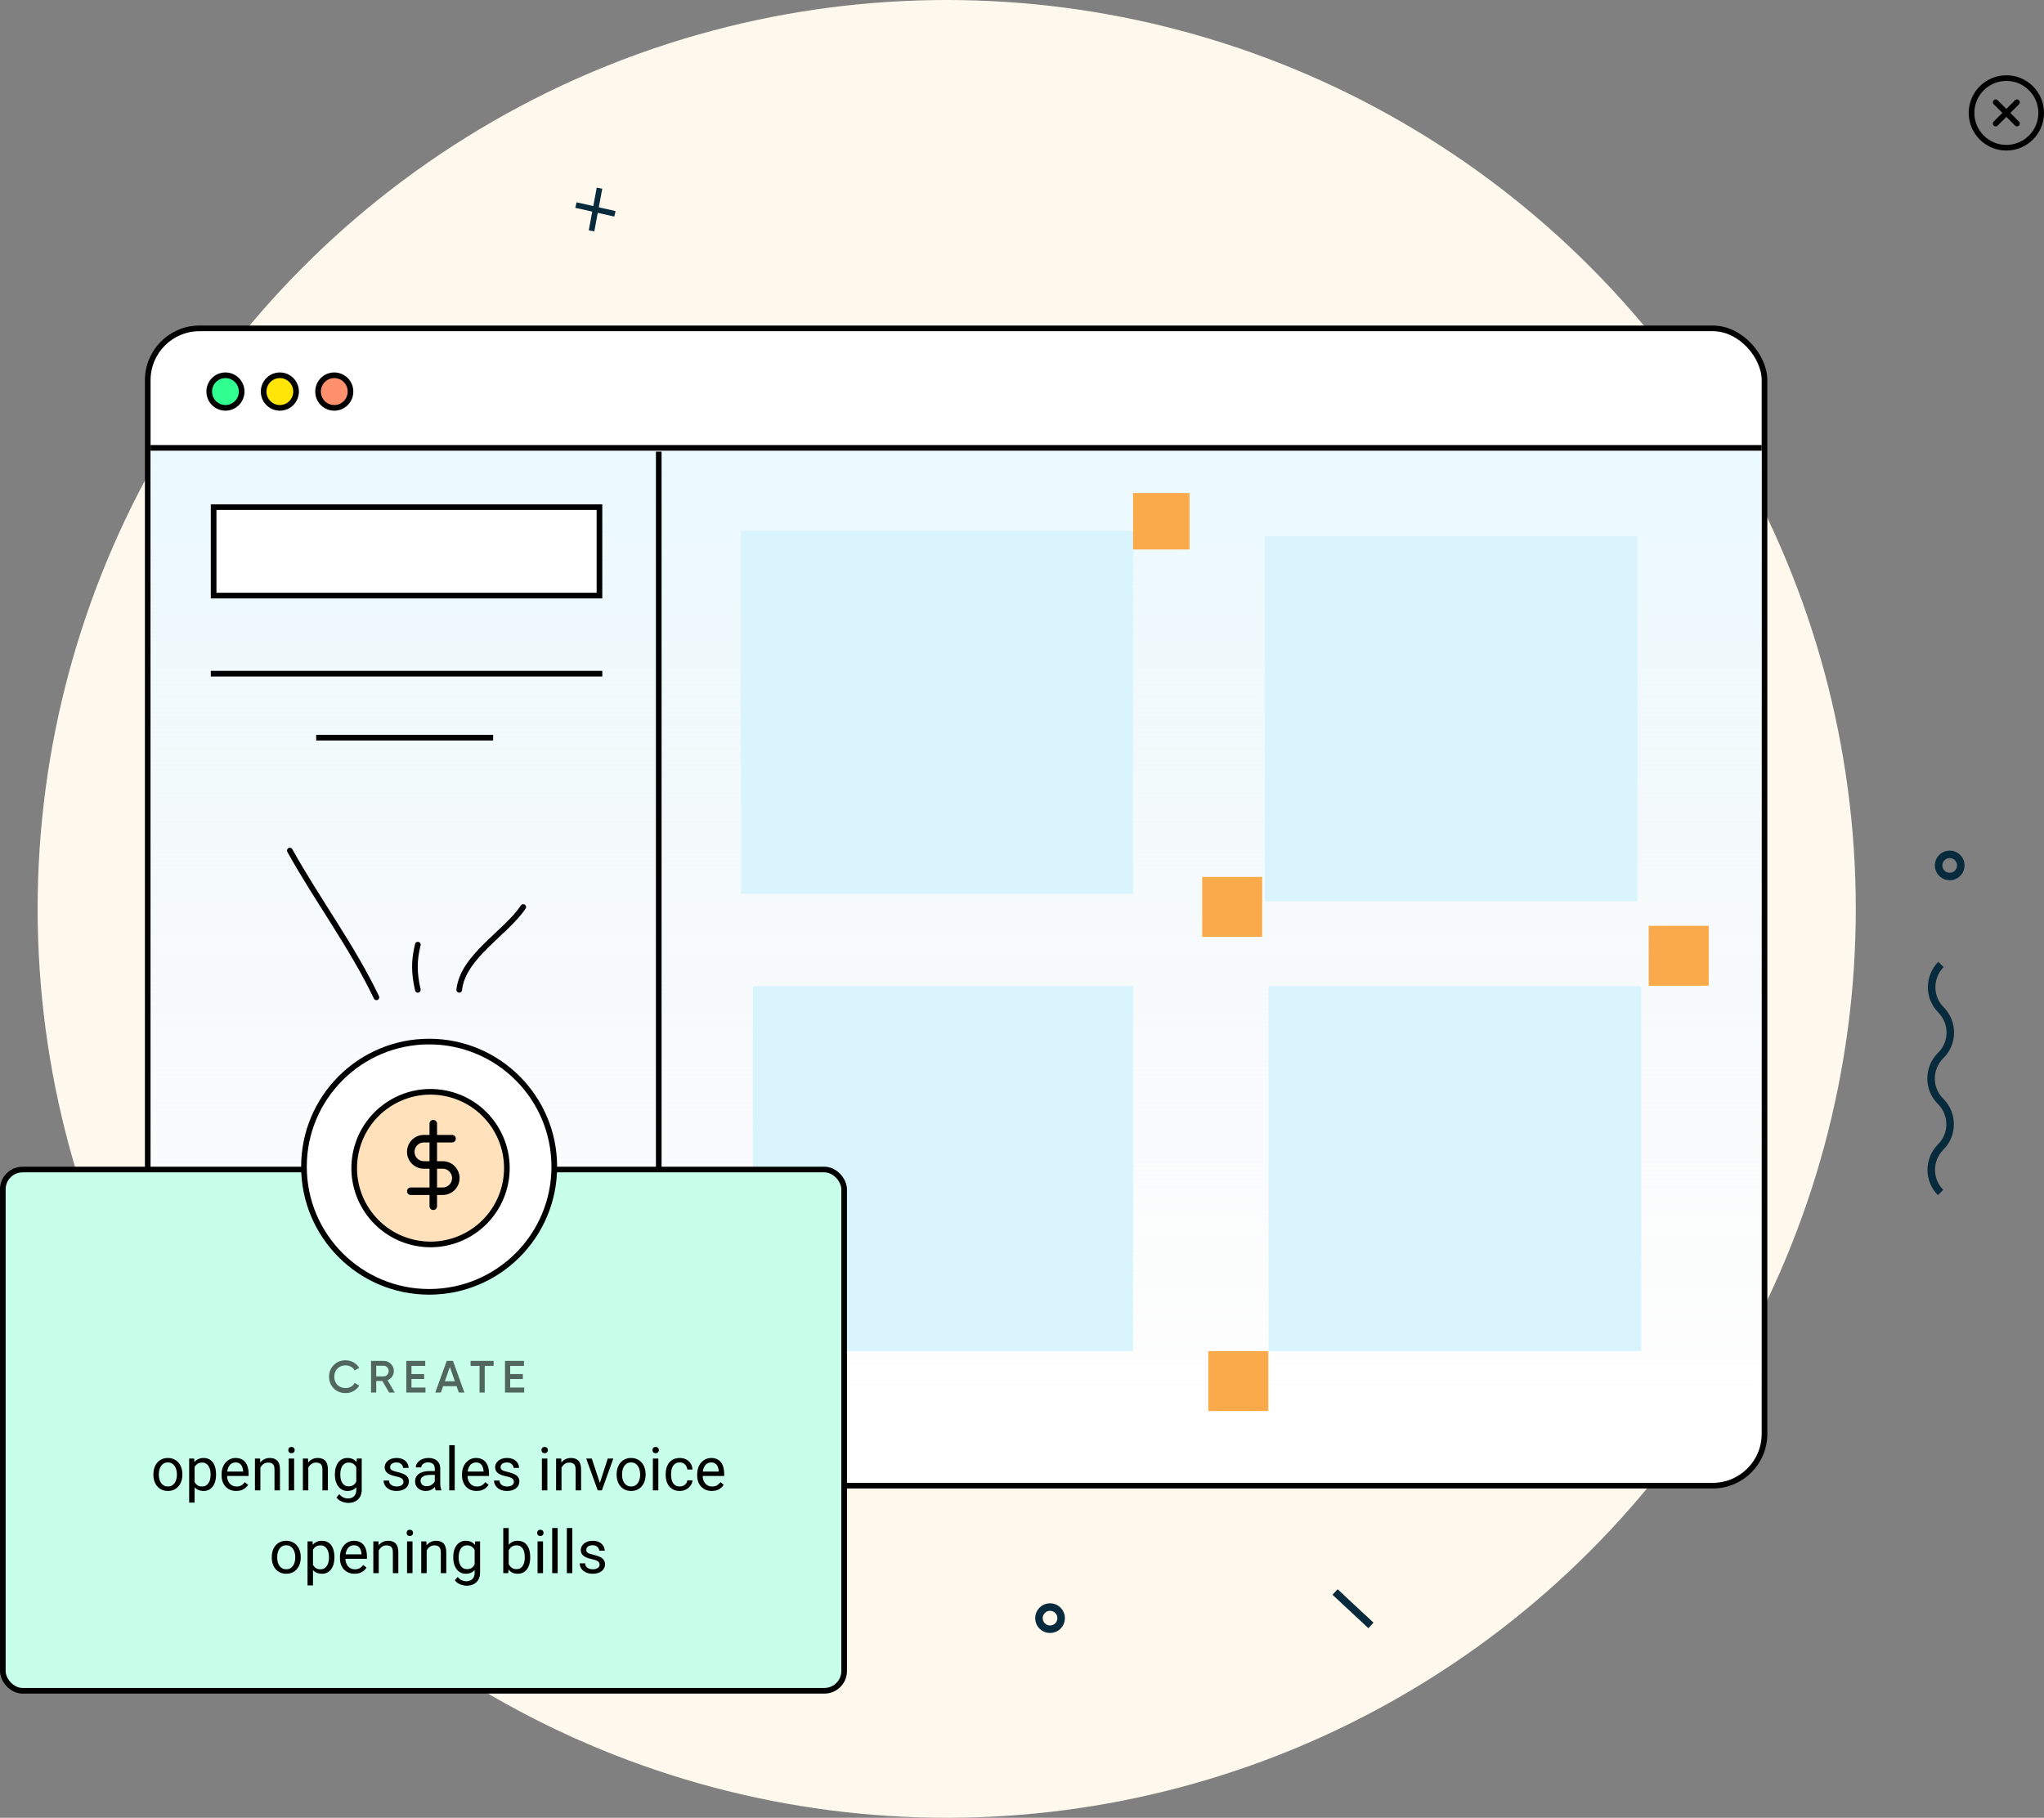 <svg width="543" height="483" viewBox="0 0 543 483" fill="none" xmlns="http://www.w3.org/2000/svg">
<rect x="0" y="0" width="543" height="483" fill="#808080" stroke="none"/>
<circle cx="251.5" cy="241.5" r="241.5" fill="#FFF8EC"/>
<rect x="39.25" y="87.25" width="429.5" height="307.5" rx="13.75" fill="white" stroke="black" stroke-width="1.5"/>
<mask id="mask0_828_158" style="mask-type:alpha" maskUnits="userSpaceOnUse" x="40" y="88" width="428" height="306">
<rect x="40.75" y="88.75" width="426.5" height="304.225" rx="29.25" fill="white" stroke="black" stroke-width="1.5"/>
</mask>
<g mask="url(#mask0_828_158)">
<rect x="40" y="118.573" width="428" height="272.268" fill="url(#paint0_linear_828_158)"/>
</g>
<path d="M40 119H468" stroke="black" stroke-width="1.5"/>
<path d="M64.199 104.041C64.199 106.436 62.267 108.372 59.89 108.372C57.513 108.372 55.58 106.436 55.58 104.041C55.58 101.646 57.513 99.71 59.89 99.71C62.267 99.71 64.199 101.646 64.199 104.041Z" fill="#31FF90" stroke="black" stroke-width="1.5"/>
<path d="M78.656 104.041C78.656 106.436 76.724 108.372 74.347 108.372C71.97 108.372 70.037 106.436 70.037 104.041C70.037 101.646 71.97 99.71 74.347 99.71C76.724 99.71 78.656 101.646 78.656 104.041Z" fill="#FFE607" stroke="black" stroke-width="1.5"/>
<path d="M93.112 104.041C93.112 106.436 91.179 108.372 88.802 108.372C86.425 108.372 84.492 106.436 84.492 104.041C84.492 101.646 86.425 99.71 88.802 99.71C91.179 99.71 93.112 101.646 93.112 104.041Z" fill="#FF916F" stroke="black" stroke-width="1.5"/>
<path d="M175 120V394" stroke="black" stroke-width="1.5"/>
<path d="M435 142.477H336V239.477H435V142.477Z" fill="#D9F4FD"/>
<path d="M300.97 141H196.838L196.85 237.467H300.982L300.97 141Z" fill="#D9F4FD"/>
<path d="M436 262H337V359H436V262Z" fill="#D9F4FD"/>
<path d="M316 131H301V146H316V131Z" fill="#FAAA4B"/>
<path d="M335.306 233H319.373V248.92H335.306V233Z" fill="#FAAA4B"/>
<path d="M301 262H200V359H301V262Z" fill="#D9F4FD"/>
<path d="M453.933 246H438V261.92H453.933V246Z" fill="#FAAA4B"/>
<path d="M336.933 359H321V374.92H336.933V359Z" fill="#FAAA4B"/>
<rect x="56.75" y="134.75" width="102.5" height="23.5" fill="white" stroke="black" stroke-width="1.5"/>
<path d="M56 179L160 179" stroke="black" stroke-width="1.5"/>
<path d="M84 196H131" stroke="black" stroke-width="1.5"/>
<path d="M157.143 61.34L159.257 50" stroke="#072A3D" stroke-width="1.5" stroke-miterlimit="10"/>
<path d="M153 54.484L163.356 56.813" stroke="#072A3D" stroke-width="1.5" stroke-miterlimit="10"/>
<path d="M517.951 232.898C519.581 232.898 520.902 231.578 520.902 229.949C520.902 228.32 519.581 227 517.951 227C516.321 227 515 228.32 515 229.949C515 231.578 516.321 232.898 517.951 232.898Z" stroke="#072A3D" stroke-width="2" stroke-miterlimit="10"/>
<path d="M278.951 432.897C280.581 432.897 281.902 431.577 281.902 429.949C281.902 428.32 280.581 427 278.951 427C277.321 427 276 428.32 276 429.949C276 431.577 277.321 432.897 278.951 432.897Z" stroke="#072A3D" stroke-width="2" stroke-miterlimit="10"/>
<path d="M354.66 423L364.195 431.88" stroke="#072A3D" stroke-width="2" stroke-miterlimit="10"/>
<path d="M515.529 316.854C512.225 313.546 512.225 308.153 515.529 304.795L515.58 304.744C518.885 301.437 518.885 296.044 515.58 292.685L515.478 292.584C512.174 289.276 512.174 283.883 515.478 280.525L515.631 280.372C518.936 277.065 518.936 271.672 515.631 268.314C512.326 265.007 512.326 259.613 515.631 256.255" stroke="#072A3D" stroke-width="2" stroke-miterlimit="10"/>
<rect x="0.75" y="310.75" width="223.5" height="138.5" rx="5.25" fill="#C8FFEB" stroke="black" stroke-width="1.5"/>
<circle cx="533" cy="30" r="9.25" stroke="black" stroke-width="1.5"/>
<path d="M535.828 27.171L530.171 32.828" stroke="black" stroke-width="1.5" stroke-linecap="round"/>
<path d="M530.172 27.171L535.829 32.828" stroke="black" stroke-width="1.5" stroke-linecap="round"/>
<circle cx="114" cy="310" r="33.25" fill="white" stroke="black" stroke-width="1.5"/>
<path d="M91.812 370.156C90.548 370.156 89.5 369.74 88.668 368.908C87.836 368.068 87.42 367.032 87.42 365.8C87.42 364.568 87.836 363.536 88.668 362.704C89.5 361.864 90.548 361.444 91.812 361.444C92.572 361.444 93.272 361.624 93.912 361.984C94.56 362.344 95.064 362.832 95.424 363.448L94.224 364.144C94 363.728 93.672 363.4 93.24 363.16C92.816 362.912 92.34 362.788 91.812 362.788C90.916 362.788 90.188 363.072 89.628 363.64C89.076 364.208 88.8 364.928 88.8 365.8C88.8 366.672 89.076 367.392 89.628 367.96C90.188 368.528 90.916 368.812 91.812 368.812C92.34 368.812 92.82 368.692 93.252 368.452C93.684 368.204 94.008 367.872 94.224 367.456L95.424 368.14C95.072 368.756 94.572 369.248 93.924 369.616C93.284 369.976 92.58 370.156 91.812 370.156ZM103.358 370L101.582 366.94H99.951V370H98.57V361.6H101.93C102.682 361.6 103.318 361.864 103.838 362.392C104.366 362.912 104.63 363.548 104.63 364.3C104.63 364.836 104.474 365.328 104.162 365.776C103.858 366.216 103.458 366.536 102.962 366.736L104.87 370H103.358ZM99.951 362.896V365.704H101.93C102.298 365.704 102.61 365.568 102.866 365.296C103.122 365.024 103.25 364.692 103.25 364.3C103.25 363.908 103.122 363.576 102.866 363.304C102.61 363.032 102.298 362.896 101.93 362.896H99.951ZM109.31 368.68H113.03V370H107.93V361.6H112.97V362.92H109.31V365.104H112.67V366.412H109.31V368.68ZM121.882 370L121.294 368.308H117.718L117.13 370H115.63L118.678 361.6H120.334L123.37 370H121.882ZM118.174 367.012H120.838L119.506 363.22L118.174 367.012ZM131.136 361.6V362.92H128.772V370H127.392V362.92H125.016V361.6H131.136ZM135.536 368.68H139.256V370H134.156V361.6H139.196V362.92H135.536V365.104H138.896V366.412H135.536V368.68Z" fill="black" fill-opacity="0.6"/>
<path d="M40.75 391.867V391.688C40.75 391.078 40.839 390.513 41.016 389.992C41.193 389.466 41.448 389.01 41.781 388.625C42.115 388.234 42.518 387.932 42.992 387.719C43.466 387.5 43.997 387.391 44.586 387.391C45.18 387.391 45.714 387.5 46.188 387.719C46.667 387.932 47.073 388.234 47.406 388.625C47.745 389.01 48.003 389.466 48.18 389.992C48.357 390.513 48.445 391.078 48.445 391.688V391.867C48.445 392.477 48.357 393.042 48.18 393.562C48.003 394.083 47.745 394.539 47.406 394.93C47.073 395.315 46.669 395.617 46.195 395.836C45.727 396.049 45.195 396.156 44.602 396.156C44.008 396.156 43.474 396.049 43 395.836C42.526 395.617 42.12 395.315 41.781 394.93C41.448 394.539 41.193 394.083 41.016 393.562C40.839 393.042 40.75 392.477 40.75 391.867ZM42.195 391.688V391.867C42.195 392.289 42.245 392.688 42.344 393.062C42.443 393.432 42.591 393.76 42.789 394.047C42.992 394.333 43.245 394.56 43.547 394.727C43.849 394.888 44.2 394.969 44.602 394.969C44.997 394.969 45.344 394.888 45.641 394.727C45.943 394.56 46.193 394.333 46.391 394.047C46.589 393.76 46.737 393.432 46.836 393.062C46.94 392.688 46.992 392.289 46.992 391.867V391.688C46.992 391.271 46.94 390.878 46.836 390.508C46.737 390.133 46.586 389.802 46.383 389.516C46.185 389.224 45.935 388.995 45.633 388.828C45.336 388.661 44.987 388.578 44.586 388.578C44.19 388.578 43.841 388.661 43.539 388.828C43.242 388.995 42.992 389.224 42.789 389.516C42.591 389.802 42.443 390.133 42.344 390.508C42.245 390.878 42.195 391.271 42.195 391.688ZM51.703 389.172V399.25H50.25V387.547H51.578L51.703 389.172ZM57.398 391.703V391.867C57.398 392.482 57.325 393.052 57.18 393.578C57.034 394.099 56.82 394.552 56.539 394.938C56.263 395.323 55.922 395.622 55.516 395.836C55.109 396.049 54.643 396.156 54.117 396.156C53.581 396.156 53.107 396.068 52.695 395.891C52.284 395.714 51.935 395.456 51.648 395.117C51.362 394.779 51.133 394.372 50.961 393.898C50.794 393.424 50.68 392.891 50.617 392.297V391.422C50.68 390.797 50.797 390.237 50.969 389.742C51.141 389.247 51.367 388.826 51.648 388.477C51.935 388.122 52.281 387.854 52.688 387.672C53.094 387.484 53.562 387.391 54.094 387.391C54.625 387.391 55.096 387.495 55.508 387.703C55.919 387.906 56.266 388.198 56.547 388.578C56.828 388.958 57.039 389.414 57.18 389.945C57.325 390.471 57.398 391.057 57.398 391.703ZM55.945 391.867V391.703C55.945 391.281 55.901 390.885 55.812 390.516C55.724 390.141 55.586 389.812 55.398 389.531C55.216 389.245 54.982 389.021 54.695 388.859C54.409 388.693 54.068 388.609 53.672 388.609C53.307 388.609 52.99 388.672 52.719 388.797C52.453 388.922 52.227 389.091 52.039 389.305C51.852 389.513 51.698 389.753 51.578 390.023C51.464 390.289 51.378 390.565 51.32 390.852V392.875C51.425 393.24 51.57 393.583 51.758 393.906C51.945 394.224 52.195 394.482 52.508 394.68C52.82 394.872 53.214 394.969 53.688 394.969C54.078 394.969 54.414 394.888 54.695 394.727C54.982 394.56 55.216 394.333 55.398 394.047C55.586 393.76 55.724 393.432 55.812 393.062C55.901 392.688 55.945 392.289 55.945 391.867ZM62.75 396.156C62.161 396.156 61.628 396.057 61.148 395.859C60.675 395.656 60.266 395.372 59.922 395.008C59.583 394.643 59.323 394.211 59.141 393.711C58.958 393.211 58.867 392.664 58.867 392.07V391.742C58.867 391.055 58.969 390.443 59.172 389.906C59.375 389.365 59.651 388.906 60 388.531C60.349 388.156 60.745 387.872 61.188 387.68C61.63 387.487 62.089 387.391 62.562 387.391C63.167 387.391 63.688 387.495 64.125 387.703C64.568 387.911 64.93 388.203 65.211 388.578C65.492 388.948 65.701 389.385 65.836 389.891C65.971 390.391 66.039 390.938 66.039 391.531V392.18H59.727V391H64.594V390.891C64.573 390.516 64.495 390.151 64.359 389.797C64.229 389.443 64.021 389.151 63.734 388.922C63.448 388.693 63.057 388.578 62.562 388.578C62.234 388.578 61.932 388.648 61.656 388.789C61.38 388.924 61.143 389.128 60.945 389.398C60.747 389.669 60.594 390 60.484 390.391C60.375 390.781 60.32 391.232 60.32 391.742V392.07C60.32 392.471 60.375 392.849 60.484 393.203C60.599 393.552 60.763 393.859 60.977 394.125C61.195 394.391 61.458 394.599 61.766 394.75C62.078 394.901 62.432 394.977 62.828 394.977C63.339 394.977 63.771 394.872 64.125 394.664C64.479 394.456 64.789 394.177 65.055 393.828L65.93 394.523C65.747 394.799 65.516 395.062 65.234 395.312C64.953 395.562 64.607 395.766 64.195 395.922C63.789 396.078 63.307 396.156 62.75 396.156ZM69.172 389.352V396H67.727V387.547H69.094L69.172 389.352ZM68.828 391.453L68.227 391.43C68.232 390.852 68.318 390.318 68.484 389.828C68.651 389.333 68.885 388.904 69.188 388.539C69.49 388.174 69.849 387.893 70.266 387.695C70.688 387.492 71.154 387.391 71.664 387.391C72.081 387.391 72.456 387.448 72.789 387.562C73.122 387.672 73.406 387.849 73.641 388.094C73.88 388.339 74.062 388.656 74.188 389.047C74.312 389.432 74.375 389.904 74.375 390.461V396H72.922V390.445C72.922 390.003 72.857 389.648 72.727 389.383C72.596 389.112 72.406 388.917 72.156 388.797C71.906 388.672 71.599 388.609 71.234 388.609C70.875 388.609 70.547 388.685 70.25 388.836C69.958 388.987 69.706 389.195 69.492 389.461C69.284 389.727 69.12 390.031 69 390.375C68.885 390.714 68.828 391.073 68.828 391.453ZM78.141 387.547V396H76.688V387.547H78.141ZM76.578 385.305C76.578 385.07 76.648 384.872 76.789 384.711C76.935 384.549 77.148 384.469 77.43 384.469C77.706 384.469 77.917 384.549 78.062 384.711C78.213 384.872 78.289 385.07 78.289 385.305C78.289 385.529 78.213 385.721 78.062 385.883C77.917 386.039 77.706 386.117 77.43 386.117C77.148 386.117 76.935 386.039 76.789 385.883C76.648 385.721 76.578 385.529 76.578 385.305ZM81.906 389.352V396H80.461V387.547H81.828L81.906 389.352ZM81.562 391.453L80.961 391.43C80.966 390.852 81.052 390.318 81.219 389.828C81.385 389.333 81.62 388.904 81.922 388.539C82.224 388.174 82.583 387.893 83 387.695C83.422 387.492 83.888 387.391 84.398 387.391C84.815 387.391 85.19 387.448 85.523 387.562C85.857 387.672 86.141 387.849 86.375 388.094C86.615 388.339 86.797 388.656 86.922 389.047C87.047 389.432 87.109 389.904 87.109 390.461V396H85.656V390.445C85.656 390.003 85.591 389.648 85.461 389.383C85.331 389.112 85.141 388.917 84.891 388.797C84.641 388.672 84.333 388.609 83.969 388.609C83.609 388.609 83.281 388.685 82.984 388.836C82.693 388.987 82.44 389.195 82.227 389.461C82.018 389.727 81.854 390.031 81.734 390.375C81.62 390.714 81.562 391.073 81.562 391.453ZM94.781 387.547H96.094V395.82C96.094 396.565 95.943 397.201 95.641 397.727C95.338 398.253 94.917 398.651 94.375 398.922C93.838 399.198 93.219 399.336 92.516 399.336C92.224 399.336 91.88 399.289 91.484 399.195C91.094 399.107 90.708 398.953 90.328 398.734C89.953 398.521 89.638 398.232 89.383 397.867L90.141 397.008C90.495 397.435 90.865 397.732 91.25 397.898C91.641 398.065 92.026 398.148 92.406 398.148C92.865 398.148 93.26 398.062 93.594 397.891C93.927 397.719 94.185 397.464 94.367 397.125C94.555 396.792 94.648 396.38 94.648 395.891V389.406L94.781 387.547ZM88.961 391.867V391.703C88.961 391.057 89.037 390.471 89.188 389.945C89.344 389.414 89.565 388.958 89.852 388.578C90.143 388.198 90.495 387.906 90.906 387.703C91.318 387.495 91.781 387.391 92.297 387.391C92.828 387.391 93.292 387.484 93.688 387.672C94.088 387.854 94.427 388.122 94.703 388.477C94.984 388.826 95.206 389.247 95.367 389.742C95.529 390.237 95.641 390.797 95.703 391.422V392.141C95.646 392.76 95.534 393.318 95.367 393.812C95.206 394.307 94.984 394.729 94.703 395.078C94.427 395.427 94.088 395.695 93.688 395.883C93.287 396.065 92.818 396.156 92.281 396.156C91.776 396.156 91.318 396.049 90.906 395.836C90.5 395.622 90.151 395.323 89.859 394.938C89.568 394.552 89.344 394.099 89.188 393.578C89.037 393.052 88.961 392.482 88.961 391.867ZM90.406 391.703V391.867C90.406 392.289 90.448 392.685 90.531 393.055C90.62 393.424 90.753 393.75 90.93 394.031C91.112 394.312 91.344 394.534 91.625 394.695C91.906 394.852 92.242 394.93 92.633 394.93C93.112 394.93 93.508 394.828 93.82 394.625C94.133 394.422 94.38 394.154 94.562 393.82C94.75 393.487 94.896 393.125 95 392.734V390.852C94.943 390.565 94.854 390.289 94.734 390.023C94.62 389.753 94.469 389.513 94.281 389.305C94.099 389.091 93.872 388.922 93.602 388.797C93.331 388.672 93.013 388.609 92.648 388.609C92.253 388.609 91.912 388.693 91.625 388.859C91.344 389.021 91.112 389.245 90.93 389.531C90.753 389.812 90.62 390.141 90.531 390.516C90.448 390.885 90.406 391.281 90.406 391.703ZM107.18 393.758C107.18 393.549 107.133 393.357 107.039 393.18C106.951 392.997 106.766 392.833 106.484 392.688C106.208 392.536 105.792 392.406 105.234 392.297C104.766 392.198 104.341 392.081 103.961 391.945C103.586 391.81 103.266 391.646 103 391.453C102.74 391.26 102.539 391.034 102.398 390.773C102.258 390.513 102.188 390.208 102.188 389.859C102.188 389.526 102.26 389.211 102.406 388.914C102.557 388.617 102.768 388.354 103.039 388.125C103.315 387.896 103.646 387.716 104.031 387.586C104.417 387.456 104.846 387.391 105.32 387.391C105.997 387.391 106.576 387.51 107.055 387.75C107.534 387.99 107.901 388.31 108.156 388.711C108.411 389.107 108.539 389.547 108.539 390.031H107.094C107.094 389.797 107.023 389.57 106.883 389.352C106.747 389.128 106.547 388.943 106.281 388.797C106.021 388.651 105.701 388.578 105.32 388.578C104.919 388.578 104.594 388.641 104.344 388.766C104.099 388.885 103.919 389.039 103.805 389.227C103.695 389.414 103.641 389.612 103.641 389.82C103.641 389.977 103.667 390.117 103.719 390.242C103.776 390.362 103.875 390.474 104.016 390.578C104.156 390.677 104.354 390.771 104.609 390.859C104.865 390.948 105.19 391.036 105.586 391.125C106.279 391.281 106.849 391.469 107.297 391.688C107.745 391.906 108.078 392.174 108.297 392.492C108.516 392.81 108.625 393.195 108.625 393.648C108.625 394.018 108.547 394.357 108.391 394.664C108.24 394.971 108.018 395.237 107.727 395.461C107.44 395.68 107.096 395.852 106.695 395.977C106.299 396.096 105.854 396.156 105.359 396.156C104.615 396.156 103.984 396.023 103.469 395.758C102.953 395.492 102.562 395.148 102.297 394.727C102.031 394.305 101.898 393.859 101.898 393.391H103.352C103.372 393.786 103.487 394.102 103.695 394.336C103.904 394.565 104.159 394.729 104.461 394.828C104.763 394.922 105.062 394.969 105.359 394.969C105.755 394.969 106.086 394.917 106.352 394.812C106.622 394.708 106.828 394.565 106.969 394.383C107.109 394.201 107.18 393.992 107.18 393.758ZM115.508 394.555V390.203C115.508 389.87 115.44 389.581 115.305 389.336C115.174 389.086 114.977 388.893 114.711 388.758C114.445 388.622 114.117 388.555 113.727 388.555C113.362 388.555 113.042 388.617 112.766 388.742C112.495 388.867 112.281 389.031 112.125 389.234C111.974 389.438 111.898 389.656 111.898 389.891H110.453C110.453 389.589 110.531 389.289 110.688 388.992C110.844 388.695 111.068 388.427 111.359 388.188C111.656 387.943 112.01 387.75 112.422 387.609C112.839 387.464 113.302 387.391 113.812 387.391C114.427 387.391 114.969 387.495 115.438 387.703C115.911 387.911 116.281 388.227 116.547 388.648C116.818 389.065 116.953 389.589 116.953 390.219V394.156C116.953 394.438 116.977 394.737 117.023 395.055C117.076 395.372 117.151 395.646 117.25 395.875V396H115.742C115.669 395.833 115.612 395.612 115.57 395.336C115.529 395.055 115.508 394.794 115.508 394.555ZM115.758 390.875L115.773 391.891H114.312C113.901 391.891 113.534 391.924 113.211 391.992C112.888 392.055 112.617 392.151 112.398 392.281C112.18 392.411 112.013 392.576 111.898 392.773C111.784 392.966 111.727 393.193 111.727 393.453C111.727 393.719 111.786 393.961 111.906 394.18C112.026 394.398 112.206 394.573 112.445 394.703C112.69 394.828 112.99 394.891 113.344 394.891C113.786 394.891 114.177 394.797 114.516 394.609C114.854 394.422 115.122 394.193 115.32 393.922C115.523 393.651 115.633 393.388 115.648 393.133L116.266 393.828C116.229 394.047 116.13 394.289 115.969 394.555C115.807 394.82 115.591 395.076 115.32 395.32C115.055 395.56 114.737 395.76 114.367 395.922C114.003 396.078 113.591 396.156 113.133 396.156C112.56 396.156 112.057 396.044 111.625 395.82C111.198 395.596 110.865 395.297 110.625 394.922C110.391 394.542 110.273 394.117 110.273 393.648C110.273 393.195 110.362 392.797 110.539 392.453C110.716 392.104 110.971 391.815 111.305 391.586C111.638 391.352 112.039 391.174 112.508 391.055C112.977 390.935 113.5 390.875 114.078 390.875H115.758ZM120.797 384V396H119.344V384H120.797ZM126.625 396.156C126.036 396.156 125.503 396.057 125.023 395.859C124.549 395.656 124.141 395.372 123.797 395.008C123.458 394.643 123.198 394.211 123.016 393.711C122.833 393.211 122.742 392.664 122.742 392.07V391.742C122.742 391.055 122.844 390.443 123.047 389.906C123.25 389.365 123.526 388.906 123.875 388.531C124.224 388.156 124.62 387.872 125.062 387.68C125.505 387.487 125.964 387.391 126.438 387.391C127.042 387.391 127.562 387.495 128 387.703C128.443 387.911 128.805 388.203 129.086 388.578C129.367 388.948 129.576 389.385 129.711 389.891C129.846 390.391 129.914 390.938 129.914 391.531V392.18H123.602V391H128.469V390.891C128.448 390.516 128.37 390.151 128.234 389.797C128.104 389.443 127.896 389.151 127.609 388.922C127.323 388.693 126.932 388.578 126.438 388.578C126.109 388.578 125.807 388.648 125.531 388.789C125.255 388.924 125.018 389.128 124.82 389.398C124.622 389.669 124.469 390 124.359 390.391C124.25 390.781 124.195 391.232 124.195 391.742V392.07C124.195 392.471 124.25 392.849 124.359 393.203C124.474 393.552 124.638 393.859 124.852 394.125C125.07 394.391 125.333 394.599 125.641 394.75C125.953 394.901 126.307 394.977 126.703 394.977C127.214 394.977 127.646 394.872 128 394.664C128.354 394.456 128.664 394.177 128.93 393.828L129.805 394.523C129.622 394.799 129.391 395.062 129.109 395.312C128.828 395.562 128.482 395.766 128.07 395.922C127.664 396.078 127.182 396.156 126.625 396.156ZM136.523 393.758C136.523 393.549 136.477 393.357 136.383 393.18C136.294 392.997 136.109 392.833 135.828 392.688C135.552 392.536 135.135 392.406 134.578 392.297C134.109 392.198 133.685 392.081 133.305 391.945C132.93 391.81 132.609 391.646 132.344 391.453C132.083 391.26 131.883 391.034 131.742 390.773C131.602 390.513 131.531 390.208 131.531 389.859C131.531 389.526 131.604 389.211 131.75 388.914C131.901 388.617 132.112 388.354 132.383 388.125C132.659 387.896 132.99 387.716 133.375 387.586C133.76 387.456 134.19 387.391 134.664 387.391C135.341 387.391 135.919 387.51 136.398 387.75C136.878 387.99 137.245 388.31 137.5 388.711C137.755 389.107 137.883 389.547 137.883 390.031H136.438C136.438 389.797 136.367 389.57 136.227 389.352C136.091 389.128 135.891 388.943 135.625 388.797C135.365 388.651 135.044 388.578 134.664 388.578C134.263 388.578 133.938 388.641 133.688 388.766C133.443 388.885 133.263 389.039 133.148 389.227C133.039 389.414 132.984 389.612 132.984 389.82C132.984 389.977 133.01 390.117 133.062 390.242C133.12 390.362 133.219 390.474 133.359 390.578C133.5 390.677 133.698 390.771 133.953 390.859C134.208 390.948 134.534 391.036 134.93 391.125C135.622 391.281 136.193 391.469 136.641 391.688C137.089 391.906 137.422 392.174 137.641 392.492C137.859 392.81 137.969 393.195 137.969 393.648C137.969 394.018 137.891 394.357 137.734 394.664C137.583 394.971 137.362 395.237 137.07 395.461C136.784 395.68 136.44 395.852 136.039 395.977C135.643 396.096 135.198 396.156 134.703 396.156C133.958 396.156 133.328 396.023 132.812 395.758C132.297 395.492 131.906 395.148 131.641 394.727C131.375 394.305 131.242 393.859 131.242 393.391H132.695C132.716 393.786 132.831 394.102 133.039 394.336C133.247 394.565 133.503 394.729 133.805 394.828C134.107 394.922 134.406 394.969 134.703 394.969C135.099 394.969 135.43 394.917 135.695 394.812C135.966 394.708 136.172 394.565 136.312 394.383C136.453 394.201 136.523 393.992 136.523 393.758ZM145.406 387.547V396H143.953V387.547H145.406ZM143.844 385.305C143.844 385.07 143.914 384.872 144.055 384.711C144.201 384.549 144.414 384.469 144.695 384.469C144.971 384.469 145.182 384.549 145.328 384.711C145.479 384.872 145.555 385.07 145.555 385.305C145.555 385.529 145.479 385.721 145.328 385.883C145.182 386.039 144.971 386.117 144.695 386.117C144.414 386.117 144.201 386.039 144.055 385.883C143.914 385.721 143.844 385.529 143.844 385.305ZM149.172 389.352V396H147.727V387.547H149.094L149.172 389.352ZM148.828 391.453L148.227 391.43C148.232 390.852 148.318 390.318 148.484 389.828C148.651 389.333 148.885 388.904 149.188 388.539C149.49 388.174 149.849 387.893 150.266 387.695C150.688 387.492 151.154 387.391 151.664 387.391C152.081 387.391 152.456 387.448 152.789 387.562C153.122 387.672 153.406 387.849 153.641 388.094C153.88 388.339 154.062 388.656 154.188 389.047C154.312 389.432 154.375 389.904 154.375 390.461V396H152.922V390.445C152.922 390.003 152.857 389.648 152.727 389.383C152.596 389.112 152.406 388.917 152.156 388.797C151.906 388.672 151.599 388.609 151.234 388.609C150.875 388.609 150.547 388.685 150.25 388.836C149.958 388.987 149.706 389.195 149.492 389.461C149.284 389.727 149.12 390.031 149 390.375C148.885 390.714 148.828 391.073 148.828 391.453ZM159.141 394.695L161.453 387.547H162.93L159.891 396H158.922L159.141 394.695ZM157.211 387.547L159.594 394.734L159.758 396H158.789L155.727 387.547H157.211ZM163.812 391.867V391.688C163.812 391.078 163.901 390.513 164.078 389.992C164.255 389.466 164.51 389.01 164.844 388.625C165.177 388.234 165.581 387.932 166.055 387.719C166.529 387.5 167.06 387.391 167.648 387.391C168.242 387.391 168.776 387.5 169.25 387.719C169.729 387.932 170.135 388.234 170.469 388.625C170.807 389.01 171.065 389.466 171.242 389.992C171.419 390.513 171.508 391.078 171.508 391.688V391.867C171.508 392.477 171.419 393.042 171.242 393.562C171.065 394.083 170.807 394.539 170.469 394.93C170.135 395.315 169.732 395.617 169.258 395.836C168.789 396.049 168.258 396.156 167.664 396.156C167.07 396.156 166.536 396.049 166.062 395.836C165.589 395.617 165.182 395.315 164.844 394.93C164.51 394.539 164.255 394.083 164.078 393.562C163.901 393.042 163.812 392.477 163.812 391.867ZM165.258 391.688V391.867C165.258 392.289 165.307 392.688 165.406 393.062C165.505 393.432 165.654 393.76 165.852 394.047C166.055 394.333 166.307 394.56 166.609 394.727C166.911 394.888 167.263 394.969 167.664 394.969C168.06 394.969 168.406 394.888 168.703 394.727C169.005 394.56 169.255 394.333 169.453 394.047C169.651 393.76 169.799 393.432 169.898 393.062C170.003 392.688 170.055 392.289 170.055 391.867V391.688C170.055 391.271 170.003 390.878 169.898 390.508C169.799 390.133 169.648 389.802 169.445 389.516C169.247 389.224 168.997 388.995 168.695 388.828C168.398 388.661 168.049 388.578 167.648 388.578C167.253 388.578 166.904 388.661 166.602 388.828C166.305 388.995 166.055 389.224 165.852 389.516C165.654 389.802 165.505 390.133 165.406 390.508C165.307 390.878 165.258 391.271 165.258 391.688ZM174.891 387.547V396H173.438V387.547H174.891ZM173.328 385.305C173.328 385.07 173.398 384.872 173.539 384.711C173.685 384.549 173.898 384.469 174.18 384.469C174.456 384.469 174.667 384.549 174.812 384.711C174.964 384.872 175.039 385.07 175.039 385.305C175.039 385.529 174.964 385.721 174.812 385.883C174.667 386.039 174.456 386.117 174.18 386.117C173.898 386.117 173.685 386.039 173.539 385.883C173.398 385.721 173.328 385.529 173.328 385.305ZM180.594 394.969C180.938 394.969 181.255 394.898 181.547 394.758C181.839 394.617 182.078 394.424 182.266 394.18C182.453 393.93 182.56 393.646 182.586 393.328H183.961C183.935 393.828 183.766 394.294 183.453 394.727C183.146 395.154 182.742 395.5 182.242 395.766C181.742 396.026 181.193 396.156 180.594 396.156C179.958 396.156 179.404 396.044 178.93 395.82C178.461 395.596 178.07 395.289 177.758 394.898C177.451 394.508 177.219 394.06 177.062 393.555C176.911 393.044 176.836 392.505 176.836 391.938V391.609C176.836 391.042 176.911 390.505 177.062 390C177.219 389.49 177.451 389.039 177.758 388.648C178.07 388.258 178.461 387.951 178.93 387.727C179.404 387.503 179.958 387.391 180.594 387.391C181.255 387.391 181.833 387.526 182.328 387.797C182.823 388.062 183.211 388.427 183.492 388.891C183.779 389.349 183.935 389.87 183.961 390.453H182.586C182.56 390.104 182.461 389.789 182.289 389.508C182.122 389.227 181.893 389.003 181.602 388.836C181.315 388.664 180.979 388.578 180.594 388.578C180.151 388.578 179.779 388.667 179.477 388.844C179.18 389.016 178.943 389.25 178.766 389.547C178.594 389.839 178.469 390.164 178.391 390.523C178.318 390.878 178.281 391.24 178.281 391.609V391.938C178.281 392.307 178.318 392.672 178.391 393.031C178.464 393.391 178.586 393.716 178.758 394.008C178.935 394.299 179.172 394.534 179.469 394.711C179.771 394.883 180.146 394.969 180.594 394.969ZM189.094 396.156C188.505 396.156 187.971 396.057 187.492 395.859C187.018 395.656 186.609 395.372 186.266 395.008C185.927 394.643 185.667 394.211 185.484 393.711C185.302 393.211 185.211 392.664 185.211 392.07V391.742C185.211 391.055 185.312 390.443 185.516 389.906C185.719 389.365 185.995 388.906 186.344 388.531C186.693 388.156 187.089 387.872 187.531 387.68C187.974 387.487 188.432 387.391 188.906 387.391C189.51 387.391 190.031 387.495 190.469 387.703C190.911 387.911 191.273 388.203 191.555 388.578C191.836 388.948 192.044 389.385 192.18 389.891C192.315 390.391 192.383 390.938 192.383 391.531V392.18H186.07V391H190.938V390.891C190.917 390.516 190.839 390.151 190.703 389.797C190.573 389.443 190.365 389.151 190.078 388.922C189.792 388.693 189.401 388.578 188.906 388.578C188.578 388.578 188.276 388.648 188 388.789C187.724 388.924 187.487 389.128 187.289 389.398C187.091 389.669 186.938 390 186.828 390.391C186.719 390.781 186.664 391.232 186.664 391.742V392.07C186.664 392.471 186.719 392.849 186.828 393.203C186.943 393.552 187.107 393.859 187.32 394.125C187.539 394.391 187.802 394.599 188.109 394.75C188.422 394.901 188.776 394.977 189.172 394.977C189.682 394.977 190.115 394.872 190.469 394.664C190.823 394.456 191.133 394.177 191.398 393.828L192.273 394.523C192.091 394.799 191.859 395.062 191.578 395.312C191.297 395.562 190.951 395.766 190.539 395.922C190.133 396.078 189.651 396.156 189.094 396.156ZM72.195 413.867V413.688C72.195 413.078 72.284 412.513 72.461 411.992C72.638 411.466 72.893 411.01 73.227 410.625C73.56 410.234 73.963 409.932 74.438 409.719C74.912 409.5 75.443 409.391 76.031 409.391C76.625 409.391 77.159 409.5 77.633 409.719C78.112 409.932 78.518 410.234 78.852 410.625C79.19 411.01 79.448 411.466 79.625 411.992C79.802 412.513 79.891 413.078 79.891 413.688V413.867C79.891 414.477 79.802 415.042 79.625 415.562C79.448 416.083 79.19 416.539 78.852 416.93C78.518 417.315 78.115 417.617 77.641 417.836C77.172 418.049 76.641 418.156 76.047 418.156C75.453 418.156 74.919 418.049 74.445 417.836C73.971 417.617 73.565 417.315 73.227 416.93C72.893 416.539 72.638 416.083 72.461 415.562C72.284 415.042 72.195 414.477 72.195 413.867ZM73.641 413.688V413.867C73.641 414.289 73.69 414.688 73.789 415.062C73.888 415.432 74.037 415.76 74.234 416.047C74.438 416.333 74.69 416.56 74.992 416.727C75.294 416.888 75.646 416.969 76.047 416.969C76.443 416.969 76.789 416.888 77.086 416.727C77.388 416.56 77.638 416.333 77.836 416.047C78.034 415.76 78.182 415.432 78.281 415.062C78.385 414.688 78.438 414.289 78.438 413.867V413.688C78.438 413.271 78.385 412.878 78.281 412.508C78.182 412.133 78.031 411.802 77.828 411.516C77.63 411.224 77.38 410.995 77.078 410.828C76.781 410.661 76.432 410.578 76.031 410.578C75.635 410.578 75.287 410.661 74.984 410.828C74.688 410.995 74.438 411.224 74.234 411.516C74.037 411.802 73.888 412.133 73.789 412.508C73.69 412.878 73.641 413.271 73.641 413.688ZM83.148 411.172V421.25H81.695V409.547H83.023L83.148 411.172ZM88.844 413.703V413.867C88.844 414.482 88.771 415.052 88.625 415.578C88.479 416.099 88.266 416.552 87.984 416.938C87.708 417.323 87.367 417.622 86.961 417.836C86.555 418.049 86.088 418.156 85.562 418.156C85.026 418.156 84.552 418.068 84.141 417.891C83.729 417.714 83.38 417.456 83.094 417.117C82.807 416.779 82.578 416.372 82.406 415.898C82.24 415.424 82.125 414.891 82.062 414.297V413.422C82.125 412.797 82.242 412.237 82.414 411.742C82.586 411.247 82.812 410.826 83.094 410.477C83.38 410.122 83.727 409.854 84.133 409.672C84.539 409.484 85.008 409.391 85.539 409.391C86.07 409.391 86.542 409.495 86.953 409.703C87.365 409.906 87.711 410.198 87.992 410.578C88.273 410.958 88.484 411.414 88.625 411.945C88.771 412.471 88.844 413.057 88.844 413.703ZM87.391 413.867V413.703C87.391 413.281 87.346 412.885 87.258 412.516C87.169 412.141 87.031 411.812 86.844 411.531C86.662 411.245 86.427 411.021 86.141 410.859C85.854 410.693 85.513 410.609 85.117 410.609C84.753 410.609 84.435 410.672 84.164 410.797C83.898 410.922 83.672 411.091 83.484 411.305C83.297 411.513 83.143 411.753 83.023 412.023C82.909 412.289 82.823 412.565 82.766 412.852V414.875C82.87 415.24 83.016 415.583 83.203 415.906C83.391 416.224 83.641 416.482 83.953 416.68C84.266 416.872 84.659 416.969 85.133 416.969C85.523 416.969 85.859 416.888 86.141 416.727C86.427 416.56 86.662 416.333 86.844 416.047C87.031 415.76 87.169 415.432 87.258 415.062C87.346 414.688 87.391 414.289 87.391 413.867ZM94.195 418.156C93.607 418.156 93.073 418.057 92.594 417.859C92.12 417.656 91.711 417.372 91.367 417.008C91.029 416.643 90.768 416.211 90.586 415.711C90.404 415.211 90.312 414.664 90.312 414.07V413.742C90.312 413.055 90.414 412.443 90.617 411.906C90.82 411.365 91.096 410.906 91.445 410.531C91.794 410.156 92.19 409.872 92.633 409.68C93.076 409.487 93.534 409.391 94.008 409.391C94.612 409.391 95.133 409.495 95.57 409.703C96.013 409.911 96.375 410.203 96.656 410.578C96.938 410.948 97.146 411.385 97.281 411.891C97.417 412.391 97.484 412.938 97.484 413.531V414.18H91.172V413H96.039V412.891C96.018 412.516 95.94 412.151 95.805 411.797C95.674 411.443 95.466 411.151 95.18 410.922C94.893 410.693 94.503 410.578 94.008 410.578C93.68 410.578 93.378 410.648 93.102 410.789C92.826 410.924 92.588 411.128 92.391 411.398C92.193 411.669 92.039 412 91.93 412.391C91.82 412.781 91.766 413.232 91.766 413.742V414.07C91.766 414.471 91.82 414.849 91.93 415.203C92.044 415.552 92.208 415.859 92.422 416.125C92.641 416.391 92.904 416.599 93.211 416.75C93.523 416.901 93.878 416.977 94.273 416.977C94.784 416.977 95.216 416.872 95.57 416.664C95.924 416.456 96.234 416.177 96.5 415.828L97.375 416.523C97.193 416.799 96.961 417.062 96.68 417.312C96.398 417.562 96.052 417.766 95.641 417.922C95.234 418.078 94.753 418.156 94.195 418.156ZM100.617 411.352V418H99.172V409.547H100.539L100.617 411.352ZM100.273 413.453L99.672 413.43C99.677 412.852 99.763 412.318 99.93 411.828C100.096 411.333 100.331 410.904 100.633 410.539C100.935 410.174 101.294 409.893 101.711 409.695C102.133 409.492 102.599 409.391 103.109 409.391C103.526 409.391 103.901 409.448 104.234 409.562C104.568 409.672 104.852 409.849 105.086 410.094C105.326 410.339 105.508 410.656 105.633 411.047C105.758 411.432 105.82 411.904 105.82 412.461V418H104.367V412.445C104.367 412.003 104.302 411.648 104.172 411.383C104.042 411.112 103.852 410.917 103.602 410.797C103.352 410.672 103.044 410.609 102.68 410.609C102.32 410.609 101.992 410.685 101.695 410.836C101.404 410.987 101.151 411.195 100.938 411.461C100.729 411.727 100.565 412.031 100.445 412.375C100.331 412.714 100.273 413.073 100.273 413.453ZM109.586 409.547V418H108.133V409.547H109.586ZM108.023 407.305C108.023 407.07 108.094 406.872 108.234 406.711C108.38 406.549 108.594 406.469 108.875 406.469C109.151 406.469 109.362 406.549 109.508 406.711C109.659 406.872 109.734 407.07 109.734 407.305C109.734 407.529 109.659 407.721 109.508 407.883C109.362 408.039 109.151 408.117 108.875 408.117C108.594 408.117 108.38 408.039 108.234 407.883C108.094 407.721 108.023 407.529 108.023 407.305ZM113.352 411.352V418H111.906V409.547H113.273L113.352 411.352ZM113.008 413.453L112.406 413.43C112.411 412.852 112.497 412.318 112.664 411.828C112.831 411.333 113.065 410.904 113.367 410.539C113.669 410.174 114.029 409.893 114.445 409.695C114.867 409.492 115.333 409.391 115.844 409.391C116.26 409.391 116.635 409.448 116.969 409.562C117.302 409.672 117.586 409.849 117.82 410.094C118.06 410.339 118.242 410.656 118.367 411.047C118.492 411.432 118.555 411.904 118.555 412.461V418H117.102V412.445C117.102 412.003 117.036 411.648 116.906 411.383C116.776 411.112 116.586 410.917 116.336 410.797C116.086 410.672 115.779 410.609 115.414 410.609C115.055 410.609 114.727 410.685 114.43 410.836C114.138 410.987 113.885 411.195 113.672 411.461C113.464 411.727 113.299 412.031 113.18 412.375C113.065 412.714 113.008 413.073 113.008 413.453ZM126.227 409.547H127.539V417.82C127.539 418.565 127.388 419.201 127.086 419.727C126.784 420.253 126.362 420.651 125.82 420.922C125.284 421.198 124.664 421.336 123.961 421.336C123.669 421.336 123.326 421.289 122.93 421.195C122.539 421.107 122.154 420.953 121.773 420.734C121.398 420.521 121.083 420.232 120.828 419.867L121.586 419.008C121.94 419.435 122.31 419.732 122.695 419.898C123.086 420.065 123.471 420.148 123.852 420.148C124.31 420.148 124.706 420.062 125.039 419.891C125.372 419.719 125.63 419.464 125.812 419.125C126 418.792 126.094 418.38 126.094 417.891V411.406L126.227 409.547ZM120.406 413.867V413.703C120.406 413.057 120.482 412.471 120.633 411.945C120.789 411.414 121.01 410.958 121.297 410.578C121.589 410.198 121.94 409.906 122.352 409.703C122.763 409.495 123.227 409.391 123.742 409.391C124.273 409.391 124.737 409.484 125.133 409.672C125.534 409.854 125.872 410.122 126.148 410.477C126.43 410.826 126.651 411.247 126.812 411.742C126.974 412.237 127.086 412.797 127.148 413.422V414.141C127.091 414.76 126.979 415.318 126.812 415.812C126.651 416.307 126.43 416.729 126.148 417.078C125.872 417.427 125.534 417.695 125.133 417.883C124.732 418.065 124.263 418.156 123.727 418.156C123.221 418.156 122.763 418.049 122.352 417.836C121.945 417.622 121.596 417.323 121.305 416.938C121.013 416.552 120.789 416.099 120.633 415.578C120.482 415.052 120.406 414.482 120.406 413.867ZM121.852 413.703V413.867C121.852 414.289 121.893 414.685 121.977 415.055C122.065 415.424 122.198 415.75 122.375 416.031C122.557 416.312 122.789 416.534 123.07 416.695C123.352 416.852 123.688 416.93 124.078 416.93C124.557 416.93 124.953 416.828 125.266 416.625C125.578 416.422 125.826 416.154 126.008 415.82C126.195 415.487 126.341 415.125 126.445 414.734V412.852C126.388 412.565 126.299 412.289 126.18 412.023C126.065 411.753 125.914 411.513 125.727 411.305C125.544 411.091 125.318 410.922 125.047 410.797C124.776 410.672 124.458 410.609 124.094 410.609C123.698 410.609 123.357 410.693 123.07 410.859C122.789 411.021 122.557 411.245 122.375 411.531C122.198 411.812 122.065 412.141 121.977 412.516C121.893 412.885 121.852 413.281 121.852 413.703ZM133.695 406H135.148V416.359L135.023 418H133.695V406ZM140.859 413.703V413.867C140.859 414.482 140.786 415.052 140.641 415.578C140.495 416.099 140.281 416.552 140 416.938C139.719 417.323 139.375 417.622 138.969 417.836C138.562 418.049 138.096 418.156 137.57 418.156C137.034 418.156 136.562 418.065 136.156 417.883C135.755 417.695 135.417 417.427 135.141 417.078C134.865 416.729 134.643 416.307 134.477 415.812C134.315 415.318 134.203 414.76 134.141 414.141V413.422C134.203 412.797 134.315 412.237 134.477 411.742C134.643 411.247 134.865 410.826 135.141 410.477C135.417 410.122 135.755 409.854 136.156 409.672C136.557 409.484 137.023 409.391 137.555 409.391C138.086 409.391 138.557 409.495 138.969 409.703C139.38 409.906 139.724 410.198 140 410.578C140.281 410.958 140.495 411.414 140.641 411.945C140.786 412.471 140.859 413.057 140.859 413.703ZM139.406 413.867V413.703C139.406 413.281 139.367 412.885 139.289 412.516C139.211 412.141 139.086 411.812 138.914 411.531C138.742 411.245 138.516 411.021 138.234 410.859C137.953 410.693 137.607 410.609 137.195 410.609C136.831 410.609 136.513 410.672 136.242 410.797C135.977 410.922 135.75 411.091 135.562 411.305C135.375 411.513 135.221 411.753 135.102 412.023C134.987 412.289 134.901 412.565 134.844 412.852V414.734C134.927 415.099 135.062 415.451 135.25 415.789C135.443 416.122 135.698 416.396 136.016 416.609C136.339 416.823 136.737 416.93 137.211 416.93C137.602 416.93 137.935 416.852 138.211 416.695C138.492 416.534 138.719 416.312 138.891 416.031C139.068 415.75 139.198 415.424 139.281 415.055C139.365 414.685 139.406 414.289 139.406 413.867ZM144.258 409.547V418H142.805V409.547H144.258ZM142.695 407.305C142.695 407.07 142.766 406.872 142.906 406.711C143.052 406.549 143.266 406.469 143.547 406.469C143.823 406.469 144.034 406.549 144.18 406.711C144.331 406.872 144.406 407.07 144.406 407.305C144.406 407.529 144.331 407.721 144.18 407.883C144.034 408.039 143.823 408.117 143.547 408.117C143.266 408.117 143.052 408.039 142.906 407.883C142.766 407.721 142.695 407.529 142.695 407.305ZM148.148 406V418H146.695V406H148.148ZM152.039 406V418H150.586V406H152.039ZM159.281 415.758C159.281 415.549 159.234 415.357 159.141 415.18C159.052 414.997 158.867 414.833 158.586 414.688C158.31 414.536 157.893 414.406 157.336 414.297C156.867 414.198 156.443 414.081 156.062 413.945C155.688 413.81 155.367 413.646 155.102 413.453C154.841 413.26 154.641 413.034 154.5 412.773C154.359 412.513 154.289 412.208 154.289 411.859C154.289 411.526 154.362 411.211 154.508 410.914C154.659 410.617 154.87 410.354 155.141 410.125C155.417 409.896 155.747 409.716 156.133 409.586C156.518 409.456 156.948 409.391 157.422 409.391C158.099 409.391 158.677 409.51 159.156 409.75C159.635 409.99 160.003 410.31 160.258 410.711C160.513 411.107 160.641 411.547 160.641 412.031H159.195C159.195 411.797 159.125 411.57 158.984 411.352C158.849 411.128 158.648 410.943 158.383 410.797C158.122 410.651 157.802 410.578 157.422 410.578C157.021 410.578 156.695 410.641 156.445 410.766C156.201 410.885 156.021 411.039 155.906 411.227C155.797 411.414 155.742 411.612 155.742 411.82C155.742 411.977 155.768 412.117 155.82 412.242C155.878 412.362 155.977 412.474 156.117 412.578C156.258 412.677 156.456 412.771 156.711 412.859C156.966 412.948 157.292 413.036 157.688 413.125C158.38 413.281 158.951 413.469 159.398 413.688C159.846 413.906 160.18 414.174 160.398 414.492C160.617 414.81 160.727 415.195 160.727 415.648C160.727 416.018 160.648 416.357 160.492 416.664C160.341 416.971 160.12 417.237 159.828 417.461C159.542 417.68 159.198 417.852 158.797 417.977C158.401 418.096 157.956 418.156 157.461 418.156C156.716 418.156 156.086 418.023 155.57 417.758C155.055 417.492 154.664 417.148 154.398 416.727C154.133 416.305 154 415.859 154 415.391H155.453C155.474 415.786 155.589 416.102 155.797 416.336C156.005 416.565 156.26 416.729 156.562 416.828C156.865 416.922 157.164 416.969 157.461 416.969C157.857 416.969 158.188 416.917 158.453 416.812C158.724 416.708 158.93 416.565 159.07 416.383C159.211 416.201 159.281 415.992 159.281 415.758Z" fill="black"/>
<path d="M100 265C93.531 251.446 84.306 239.151 77 226" stroke="black" stroke-width="1.5" stroke-linecap="round"/>
<path d="M110.999 263C110.003 258.64 109.935 255.256 110.999 251" stroke="black" stroke-width="1.5" stroke-linecap="round"/>
<path d="M122 263C122.932 254.144 134.392 247.912 139 241" stroke="black" stroke-width="1.5" stroke-linecap="round"/>
<circle cx="114.374" cy="310.375" r="20.276" transform="rotate(13.58 114.374 310.375)" fill="#FFE1BC" stroke="black" stroke-width="1.5"/>
<g clip-path="url(#clip0_828_158)">
<path d="M115.105 298.565L115.105 320.505" stroke="black" stroke-width="2" stroke-linecap="round" stroke-linejoin="round"/>
<path d="M120.093 302.554L112.613 302.554C111.688 302.554 110.8 302.922 110.145 303.577C109.491 304.231 109.123 305.119 109.123 306.045C109.123 306.971 109.491 307.858 110.145 308.513C110.8 309.167 111.688 309.535 112.613 309.535L117.6 309.535C118.525 309.535 119.413 309.903 120.068 310.558C120.722 311.212 121.09 312.1 121.09 313.026C121.09 313.951 120.722 314.839 120.068 315.494C119.413 316.148 118.525 316.516 117.6 316.516L109.123 316.516" stroke="black" stroke-width="2" stroke-linecap="round" stroke-linejoin="round"/>
</g>
<defs>
<linearGradient id="paint0_linear_828_158" x1="254" y1="118.573" x2="254" y2="390.841" gradientUnits="userSpaceOnUse">
<stop stop-color="#EBFAFF"/>
<stop offset="1" stop-color="#F1F1F1" stop-opacity="0"/>
</linearGradient>
<clipPath id="clip0_828_158">
<rect width="23.934" height="23.934" fill="white" transform="translate(103.139 297.568)"/>
</clipPath>
</defs>
</svg>
